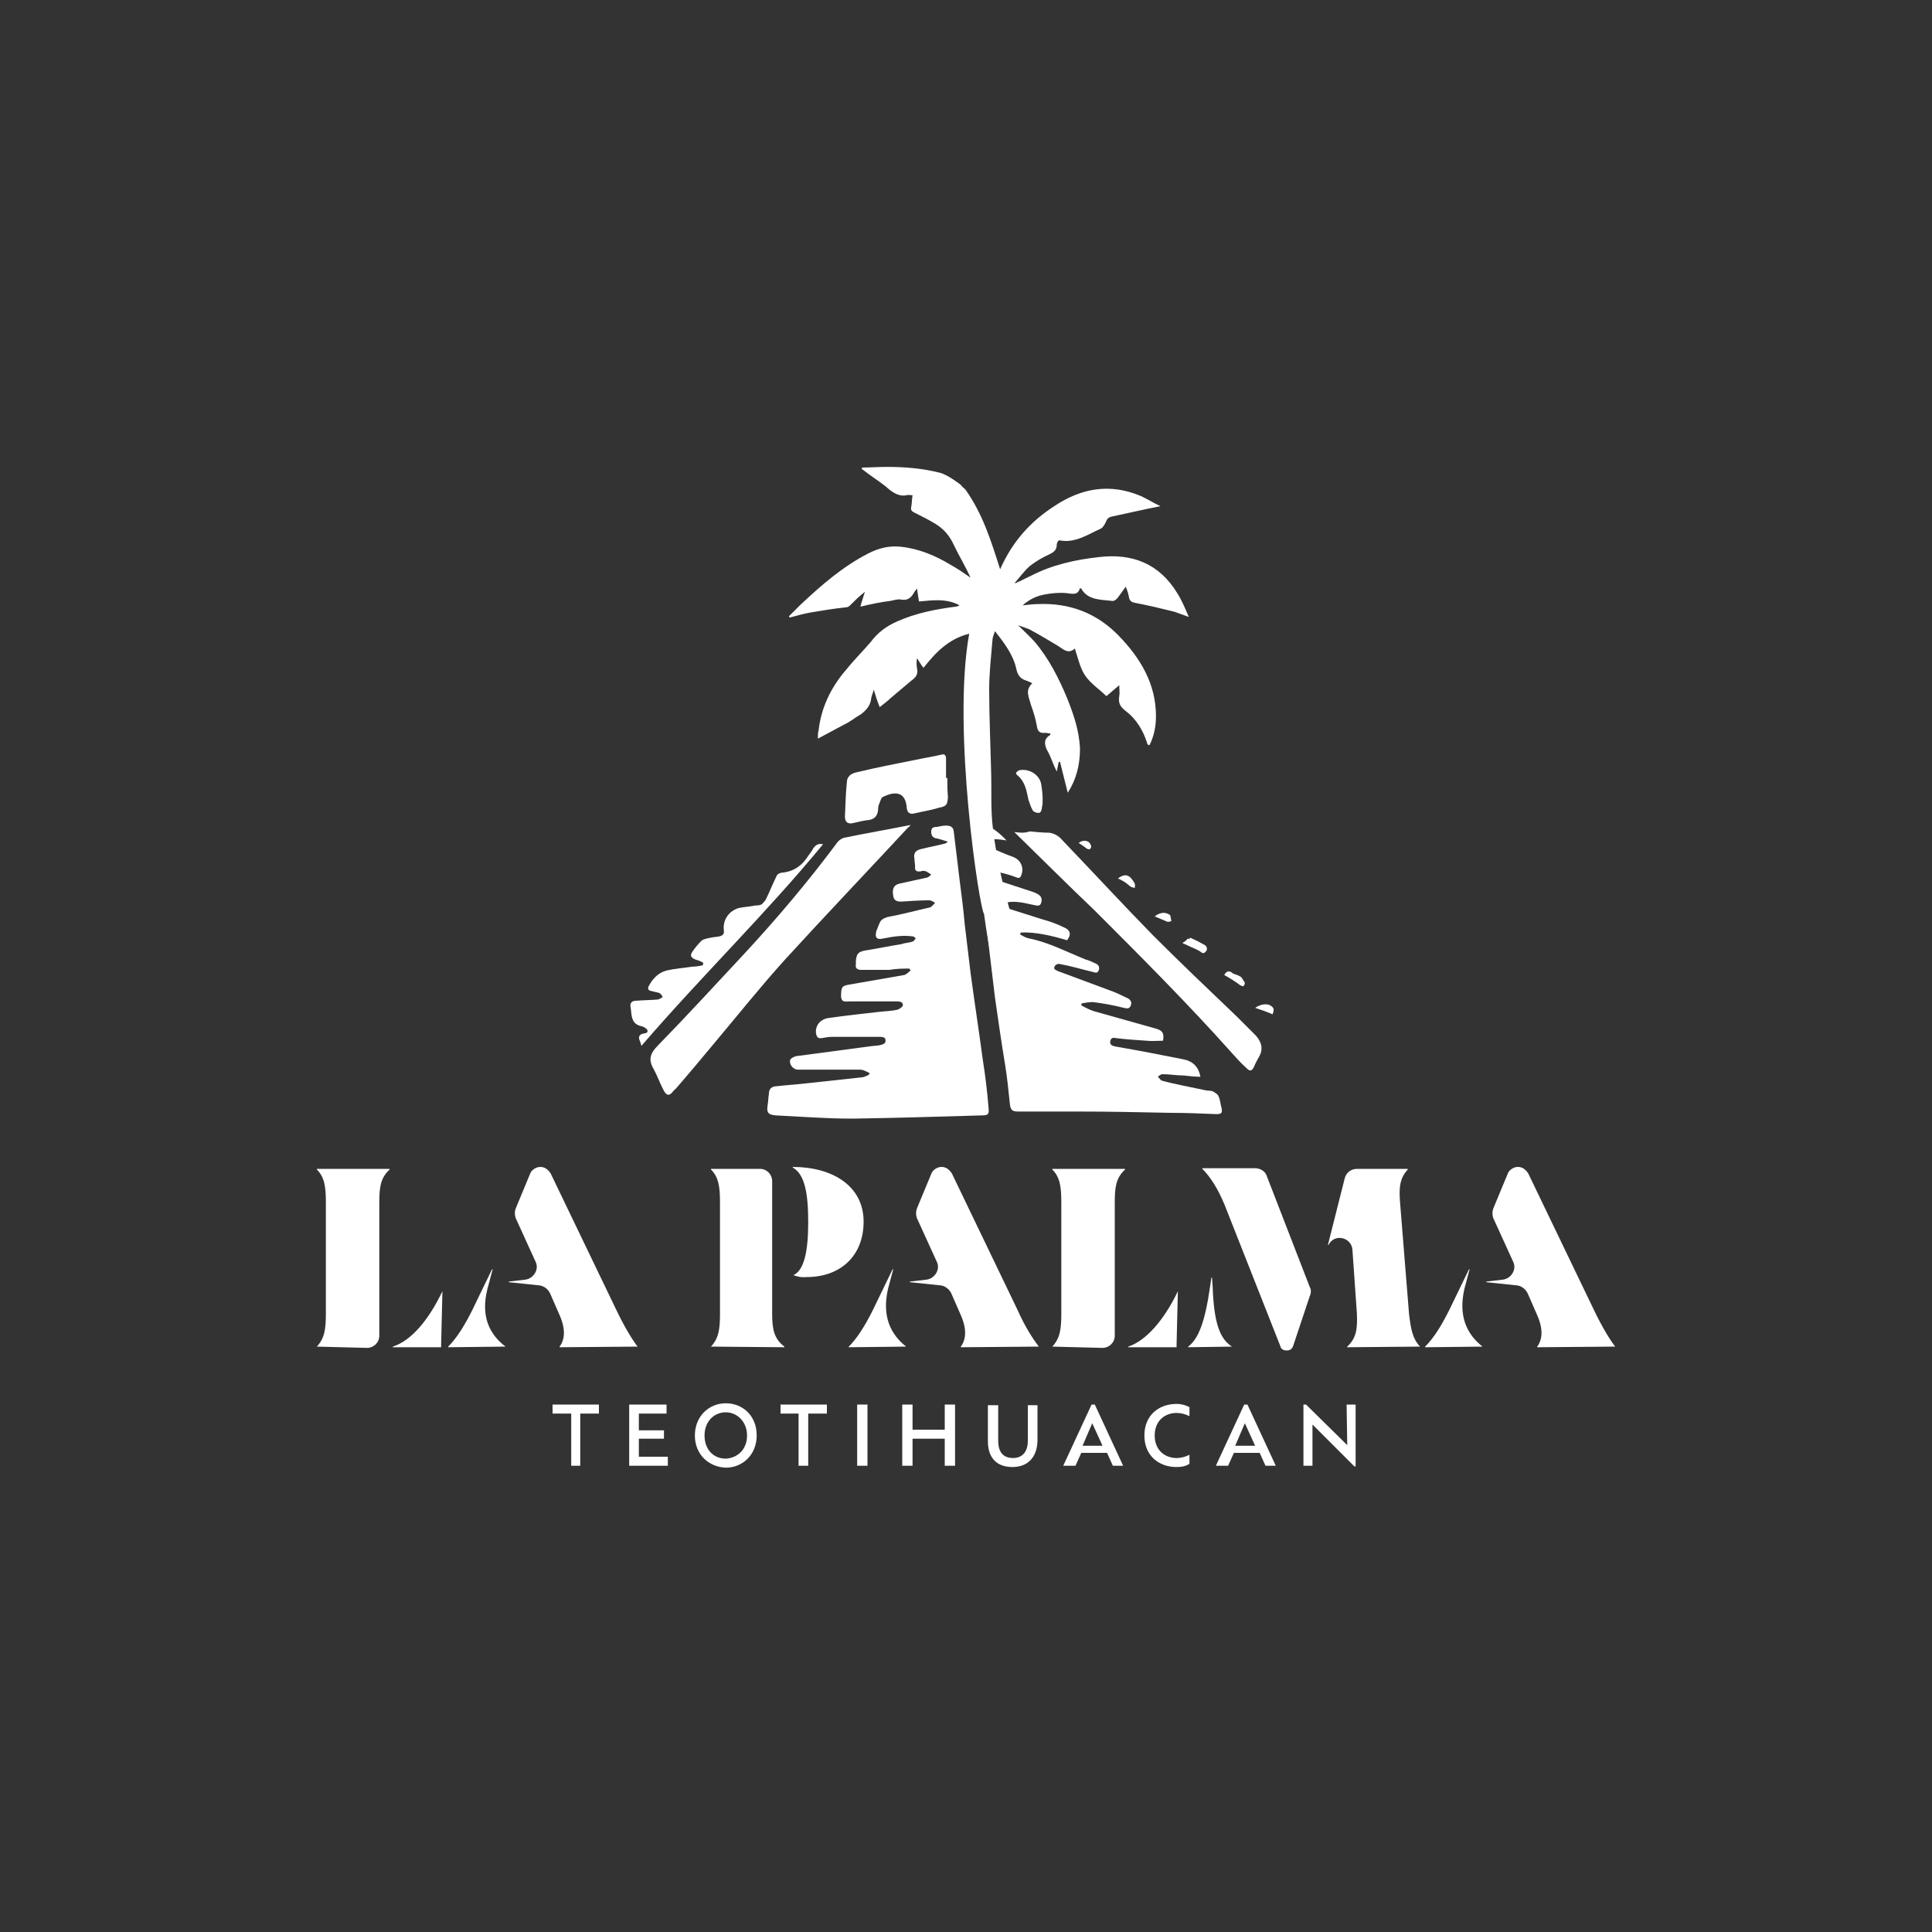 <svg xmlns="http://www.w3.org/2000/svg" xmlns:xlink="http://www.w3.org/1999/xlink" id="Capa_1" x="0px" y="0px" viewBox="0 0 300 300" style="enable-background:new 0 0 300 300;" xml:space="preserve"><rect x="0" y="0" width="300" height="300" fill="#333333" stroke="none"/> <style type="text/css"> .st0{fill:#FFFFFF;} </style> <g> <g> <g> <g> <path class="st0" d="M141.2,150.4c0.1,0.1,0.1,0.2,0.2,0.3c-0.3,0.2-0.6,0.6-1,0.7c-2.9,0.5-5.8,1-8.6,1.5 c-1.1,0.2-1.2,0.4-1.2,1.9c0.1,0.9,0.7,0.7,1.2,0.7c2.5,0,5,0,7.5,0c0.5,0,0.9,0.1,0.9,0.6c0,0.2-0.5,0.6-0.9,0.7 c-0.9,0.2-1.7,0.2-2.6,0.3c-2.7,0.3-5.4,0.6-8.2,1c-1.1,0.2-1.9,1.1-1.8,2.3c0.1,0.5,0.2,0.9,0.9,0.8c0.5-0.1,1.1-0.2,1.6-0.2 c2.5,0,4.9,0,7.4,0c0.5,0,0.9,0.1,0.9,0.5c0.1,0.5-0.4,0.7-0.9,0.8s-1.2,0.1-1.7,0.2c-3.7,0.5-7.5,1-11.3,1.5 c-0.3,0.1-0.8,0.3-0.9,0.6c-0.2,0.7,0.5,1.5,1.2,1.5c3.3,0,6.5,0,9.7,0c0.5,0,0.9,0.3,1.4,0.5c0,0.1,0,0.2-0.1,0.3 c-0.4,0.2-0.8,0.4-1.2,0.4c-2.8,0.3-5.5,0.6-8.3,0.9c-1.7,0.2-3.4,0.3-5.1,0.5c-0.6,0.1-0.9,0.5-0.9,1.1 c-0.1,0.6-0.1,1.2-0.2,1.8c-0.2,1.2,0.1,1.5,1.3,1.6c4,0.2,7.9,0.5,11.8,0.5c6.7-0.1,13.4-0.3,20.1-0.5c1.1,0,1.2-0.2,1.1-1.2 c-0.2-2.5-0.5-5-0.9-7.5c-0.6-4.5-1.3-9-1.9-13.5c-0.3-2.5-0.6-5-0.9-7.5c-0.2-2.3-0.5-4.6-0.8-6.9c-0.3-2.5-0.6-5-0.9-7.5 c-0.1-0.7-0.5-0.9-1.2-0.9c-0.5,0-0.9,0.1-1.4,0.2c-0.5,0-0.9,0.1-0.9,0.7c0,0.5,0.1,1,0.9,1.1c0.5,0.1,1,0.3,1.7,0.5 c-0.3,0.2-0.4,0.3-0.5,0.3c-1.2,0.3-2.3,0.5-3.5,0.8c-1,0.2-1.4,0.6-1.2,1.6c0,0.4,0.1,0.8,0.1,1.1c-0.1,0.7,0.2,0.9,0.9,0.8 c0.2-0.1,0.5-0.1,0.8,0c0.2,0.1,0.5,0.3,0.8,0.5c-0.2,0.2-0.5,0.5-0.8,0.5c-1.4,0.3-2.7,0.6-4.1,0.9c-0.9,0.2-1.2,0.8-1,1.9 c0.1,0.7,0.5,0.9,1.2,0.9c1.5-0.1,3-0.2,4.4-0.2c0.3,0,0.6,0.2,0.9,0.4c-0.2,0.2-0.5,0.6-0.8,0.7c-2.2,0.5-4.4,1.1-6.6,1.5 c-0.6,0.2-1,0.4-1.2,0.9c-0.2,0.4-0.3,0.8-0.5,1.2c-0.3,1.1,0,1.5,1.2,1.2c1.5-0.3,3-0.5,4.4-0.3c0.2,0,0.4,0.2,0.5,0.3 c-0.2,0.2-0.3,0.5-0.5,0.5c-0.5,0.2-1.2,0.2-1.7,0.4c-1.9,0.3-3.8,0.7-5.7,1c-1,0.2-1.3,0.5-1.4,1.6c0,0.2,0,0.4,0,0.6 c-0.1,0.5,0.2,0.8,0.8,0.8c1.5,0,3,0,4.4,0C139.3,150.4,140.3,150.4,141.2,150.4z"></path> <path class="st0" d="M156.3,130.5c-0.5-0.5-0.9-0.9-1.4-1.3c-0.9-0.7-1.8-1.3-3-1.5c-0.9-0.1-1.1,0.1-0.9,1 c0.2,1.4,0.5,2.8,0.7,4.1c0.5,4,1.1,8.1,1.6,12.1c0.4,3.3,0.8,6.7,1.2,10c0.5,3.5,1,7,1.6,10.6c0.3,1.9,0.5,3.8,0.7,5.8 c0.1,1,0.3,1.3,1.3,1.3c3.1,0,6.3,0,9.4,0c4.7,0,9.5,0.1,14.2,0.2c2.4,0,4.7,0.1,7.2,0.2c0.8,0,0.9-0.2,0.8-0.9 c-0.2-0.6-0.2-1.3-0.5-1.9c-0.1-0.3-0.5-0.5-0.8-0.7c-0.4-0.2-0.8-0.1-1.2-0.2c-2.3-0.5-4.6-0.9-6.8-1.5 c-0.2-0.1-0.4-0.4-0.6-0.6c0.2-0.2,0.5-0.4,0.7-0.4c1.1,0,2.2,0.2,3.3,0.2c0.9,0.1,1.7,0.2,2.6,0.2c-0.3-1.6-1.2-2.4-2.6-2.7 c-3.5-0.7-7.1-1.4-10.6-2c-0.4-0.1-0.9-0.2-0.8-0.8s0.5-0.6,0.9-0.5c1.6,0.2,3.2,0.3,4.7,0.4c0.9,0.1,1.8,0,2.6,0 c0.2-1.2-0.1-1.6-1.2-1.9c-3.2-0.9-6.4-1.8-9.6-2.7c-0.6-0.2-1.2-0.5-1.9-0.9c0-0.1,0-0.2,0.1-0.3c0.5-0.1,1.2-0.2,1.7-0.2 c1.6,0.2,3.3,0.5,4.8,0.9c0.5,0.1,0.9,0.2,1.1-0.4c0.2-0.5-0.1-0.9-0.5-1.1c-0.7-0.3-1.4-0.7-2.2-1c-2.9-1.1-5.7-2.1-8.6-3.2 c-0.4-0.2-0.8-0.3-0.5-0.8c0.1-0.2,0.5-0.4,0.8-0.3c1.7,0.3,3.3,0.8,5,1.2c0.4,0.1,0.8,0.3,1-0.2s0-0.9-0.5-1.1 c-0.5-0.2-1-0.5-1.5-0.6c-3-1.2-5.8-2.7-8.9-3.3c-0.5-0.1-0.9-0.4-1.3-0.6c0-0.1,0.1-0.2,0.1-0.3c2.4-0.1,4.8,0.5,7.2,1.2 c0.7-0.9,0.5-1.6-0.5-2c-1-0.5-2.1-0.9-3.2-1.2c-1.9-0.6-3.8-1.2-5.7-1.8c-0.3-0.1-0.5-0.4-0.8-0.6c1.9-0.8,3.7-0.1,5.4,0.2 c0.5,0.1,0.7-0.1,0.8-0.5c0.2-0.8-0.2-1.2-1.3-1.6c-1.9-0.6-3.9-1.3-5.8-1.9c-0.4-0.2-0.8-0.2-0.6-0.8c0.2-0.5,0.6-0.5,0.9-0.4 c1,0.2,2.1,0.5,3.1,0.9c0.2,0.1,0.5-0.1,0.5-0.2c0.6-1.2,0.1-2.5-1.1-3c-1.4-0.5-2.7-1.1-4.1-1.7c-0.3-0.2-0.6-0.5-0.9-0.6 c0.1-0.1,0.1-0.2,0.2-0.3C154,130.2,155.1,130.3,156.3,130.5z"></path> <path class="st0" d="M141.4,128.1c-3.5,0.7-7,1.3-10.4,2c-0.3,0.1-0.6,0.3-0.9,0.6c-4.6,6.2-9.6,12.1-14.9,17.8 c-4.3,4.6-8.6,9.3-13,13.8c-1.2,1.2-1.6,2.2-0.7,3.7c0.6,1.1,1,2.3,1.6,3.4c0.4,0.7,0.8,0.8,1.3,0.2c0.2-0.2,0.3-0.4,0.5-0.5 c2-2.3,4-4.7,6-7.1c3.7-4.4,7.2-8.8,11-13c6.3-6.9,12.8-13.7,19.1-20.5C141.2,128.4,141.3,128.2,141.4,128.1z"></path> <path class="st0" d="M157.5,129.2c4.2,4.1,8.3,8.2,12.4,12.1c7.2,7.2,14.4,14.4,21.2,22c0.8,0.9,1.6,1.8,2.5,2.6 c0.5,0.5,0.8,0.4,1.1-0.2c0.2-0.5,0.5-1.1,0.8-1.6c0.7-1.2,0.4-2.3-0.5-3.3c-1-1-2.1-2.1-3.1-3.1c-4.3-4.1-8.6-8.2-12.8-12.4 c-4.8-4.9-9.5-10-14.2-14.9c-0.5-0.6-1.2-1-2-1.1c-1,0-1.9-0.1-3-0.2C159,129.4,158.4,129.3,157.5,129.2z"></path> <path class="st0" d="M127.8,131.1c-0.8-0.2-1.2,0.2-1.5,0.6c-0.2,0.4-0.5,0.8-0.8,1.2c-0.9,1.4-2.1,2.4-4,2.6 c-0.3,0-0.8,0.2-0.9,0.5c-0.6,1.2-1.1,2.5-1.7,3.7c-0.2,0.3-0.4,0.5-0.6,0.7c-0.3,0.2-0.7,0.2-1,0.2c-0.9,0.2-1.7,0.2-2.6,0.4 c-1.6,0.5-2.5,1.9-2.3,3.5c0.1,0.5-0.2,0.8-0.7,0.9c-0.5,0.1-0.9,0.1-1.3,0.2c-0.5,0.1-1.2,0.2-1.5,0.5c-0.5,0.5-1,1.1-1.4,1.7 s-0.2,0.9,0.5,1.2c0.4,0.1,0.9,0.3,1.2,0.5c0,0.2,0,0.2-0.1,0.4c-0.5,0.1-1,0.2-1.6,0.2c-1.3,0.2-2.7,0.3-4,0.6 c-1.2,0.3-2.1,1.2-2.7,2.3c-0.3,0.5-0.2,0.8,0.4,0.9c0.4,0.1,0.9,0.2,1.2,0.3c0.2,0.1,0.4,0.4,0.5,0.6c-0.2,0.2-0.5,0.3-0.7,0.4 c-1.2,0.1-2.3,0.1-3.5,0.2c-0.5,0-0.9,0.3-0.8,0.9c0.1,0.5,0.1,1,0.2,1.5c0.2,1,0.7,1.4,1.7,1.6c0.2,0.1,0.6,0.3,0.7,0.5 c0.2,0.5-0.2,0.5-0.6,0.6c-0.6,0.1-0.8,0.5-0.6,1c0.1,0.2,0.2,0.5,0.3,0.9C109,151.5,118.9,141.9,127.8,131.1z"></path> <path class="st0" d="M147.1,120.8c-0.1,0-0.1,0-0.2,0c0-1,0-2,0-3c0-0.5-0.2-0.8-0.8-0.6c-1.3,0.3-2.6,0.5-4,0.8 c-3,0.6-6.1,1.2-9,1.9c-1,0.2-1.6,0.7-1.6,1.6c-0.2,1.8-0.2,3.5-0.3,5.3c0,0.9,0.5,1.2,1.3,1s1.7-0.4,2.6-0.5 c0.7-0.2,1-0.5,1.2-1.2c0.1-0.4,0-0.9,0.2-1.2c0.2-0.5,0.3-1.1,0.7-1.2c1.9-0.9,3.4-0.7,3.6,1.7v0.1c0.1,0.7,0.5,1,1.2,0.8 c1.3-0.3,2.6-0.5,3.9-0.9c1.1-0.2,1.2-0.5,1.3-1.6C147.1,122.7,147.1,121.8,147.1,120.8z"></path> <path class="st0" d="M161.9,124.1L161.9,124.1c0-0.8-0.1-1.5-0.2-2.2c-0.2-1.6-1.9-2.6-3.4-2.3c-0.5,0.2-0.7,0.5-0.3,0.8 c1.2,1,1.4,2.4,1.7,3.8c0.2,0.6,0.4,1.2,0.7,1.7c0.2,0.2,0.7,0.4,1,0.3c0.2,0,0.4-0.5,0.4-0.9 C161.9,125,161.9,124.6,161.9,124.1z"></path> <path class="st0" d="M184.8,145.6c0,0.1-0.1,0.1-0.1,0.2c-0.1,0-0.2-0.1-0.3,0c-0.2,0.2-0.5,0.5-0.8,0.6 c0.2,0.2,0.5,0.2,0.8,0.4c0.6,0.3,1.2,0.5,1.9,0.9c0.3,0.2,0.5,0.5,0.9,0.1s0.2-0.9-0.2-1.1 C186.3,146.3,185.5,145.9,184.8,145.6z"></path> <path class="st0" d="M190.1,151.4c0.9,0.5,1.7,1,2.5,1.6c0.2,0.1,0.5,0.2,0.5,0.1c0.2-0.2,0.2-0.5,0.2-0.5 c-0.2-0.3-0.4-0.7-0.6-0.9c-0.3-0.2-0.8-0.4-1.2-0.5C190.9,150.6,190.4,150.8,190.1,151.4z"></path> <path class="st0" d="M173.6,136.4c0.4,0.2,0.8,0.4,1.1,0.6s0.6,0.5,0.9,0.7c0.2,0.1,0.4,0.1,0.6,0.2c0-0.2,0.1-0.5,0-0.7 C175.5,135.9,174.8,135.5,173.6,136.4z"></path> <path class="st0" d="M197.6,157.5c0.2-0.5,0.3-0.9-0.1-1.2c-0.5-0.5-1.6-0.5-2.6,0.2C195.8,156.8,196.7,157.1,197.6,157.5z"></path> <path class="st0" d="M179.3,142.3c0.7,0.3,1.2,0.5,1.9,0.8c0.2,0.1,0.5,0,0.7-0.1c-0.1-0.3-0.1-0.6-0.2-0.9 C181,141.6,180.2,141.6,179.3,142.3z"></path> <path class="st0" d="M167.5,130.9c0.5,0.3,0.9,0.6,1.3,0.9c0.2,0.1,0.4,0.1,0.5,0s0.2-0.4,0.1-0.5 C169.2,130.5,168.2,130.3,167.5,130.9z"></path> </g> <g> <path class="st0" d="M150.5,98.4c-3.2,0.8-5.2,2.9-7.1,5.3c-0.4-0.5-0.7-1-1-1.5c-0.1,0.5-0.1,1.1,0,1.6 c0.2,0.9-0.2,1.4-0.9,1.9c-1.1,0.9-2.1,1.8-3.2,2.7c-0.5,0.5-1.1,0.9-1.7,1.4c-0.4-1-0.7-1.9-0.9-2.7c-0.2,0.5-0.3,0.9-0.4,1.2 c-0.1,1.2-0.7,1.9-1.6,2.6c-0.9,0.5-1.7,1.2-2.6,1.6c-1.3,0.7-2.6,1.4-4.1,2.2c0-0.5,0-0.9,0.1-1.2c0.4-3.6,1.9-6.7,4.2-9.4 c1.2-1.5,2.6-2.9,3.9-4.4c1.1-1.5,2.5-2.5,4.1-3.2c2.9-1.3,6-1.9,9.1-2.3c0.2,0,0.4-0.1,0.6-0.2c-2-1.1-4.1-0.8-6.3-0.6 c-0.1-0.6-0.2-1.2-0.3-2c-0.2,0.2-0.3,0.4-0.4,0.5c-0.5,0.9-1,1.4-2.1,1.2c-0.5-0.1-1.1,0.1-1.6,0.2c-1.6,0.2-3,0.5-4.7,0.9 c0.2-0.8,0.5-1.6,0.7-2.3c-0.9,0.7-1.6,1.4-2.3,2.1c-0.2,0.2-0.4,0.3-0.6,0.3c-1.9,0.2-3.7,0.5-5.5,0.8 c-1.1,0.2-2.2,0.5-3.3,0.8c0-0.1-0.1-0.2-0.1-0.2c0.5-0.5,1.2-1.2,1.7-1.7c3.3-3.1,6.6-6,10.7-8.1c1.6-0.8,3.2-1.2,5-1 c2.8,0.3,5.4,1.4,7.7,2.8c1.1,0.6,2.1,1.3,3.1,2c-0.8-1.8-1.8-3.4-2.6-5.1c-0.6-1.3-1.4-2.3-2.6-3.1c-1.1-0.7-2.3-1.3-3.5-1.9 c-0.5-0.2-0.6-0.5-0.5-0.9c0.1-0.5,0.1-1.2,0.2-1.8c-0.4,0-0.7-0.1-0.9,0c-1,0.2-1.8-0.2-2.6-0.8c-1-0.9-2.1-1.6-3.2-2.4 c-0.4-0.3-0.8-0.6-1.2-0.9c0-0.1,0.1-0.2,0.1-0.2c1.2,0,2.5-0.1,3.8-0.1c2.7,0,5.4,0.2,8.2,0.9c1.3,0.3,3.3,1.9,3.3,1.9 s0.1,0.2,0.7,0.7c2.7,3.8,4,8,5.4,12.4c1.9-4.3,4.7-7.4,8.4-9.8c4.2-2.8,8.6-3.6,13.4-1.6c1.1,0.5,2,1.1,3.1,1.6 c-2.6,0.5-5.1,1.1-7.5,1.6c-0.5,0.1-0.8,0.3-1,0.9c-0.2,0.4-0.5,0.9-0.8,1c-2,0.9-4,2.3-6.4,1.8c-0.1,0-0.1,0.1-0.2,0.1 c-0.1,0.2-0.2,0.4-0.2,0.5c0,0.9-0.4,1.2-1.2,1.6c-1.1,0.5-2.1,1.1-3,1.8c-0.9,0.8-1.6,1.8-2.4,2.7c0.9-0.3,1.7-0.8,2.6-1.2 c3.3-1.7,6.9-2.5,10.6-2.9c5.1-0.6,9.3,1,12.1,5.6c0.7,1.1,1.2,2.3,1.8,3.7c-0.9-0.3-1.6-0.6-2.2-0.8c-2-0.5-4.1-1-6.2-1.4 c-0.5-0.1-0.8-0.3-0.9-0.9c-0.1-0.5-0.2-0.9-0.5-1.6c-0.5,0.7-0.9,1.3-1.3,1.8c-0.2,0.2-0.5,0.5-0.9,0.4 c-1.7-0.2-3.7-0.1-4.7-1.9c0,0-0.1,0-0.2-0.1c-0.3,1.2-1.2,0.9-2.1,0.8c-1.1-0.1-2.3,0-3.3,0.2c-1.2,0.2-2.4,0.7-3.5,1.7 c0.9-0.1,1.7-0.2,2.4-0.2c4.9-0.2,9.1,1.4,12.5,4.9s5.8,7.5,5.8,12.5c0,1.6-0.3,3.1-1,4.5c-0.2,0-0.2,0-0.2,0 c-0.1-0.2-0.2-0.2-0.2-0.4c-0.6-1.9-1.7-3.7-3.3-4.9c-0.8-0.6-1.2-1.2-1-2.3c0.1-0.5,0-1,0-1.7c-0.7,0.6-1.3,1.1-2,1.7 c-1.1-1.1-2.4-1.9-3.3-3.2c-0.8-1.2-1.1-2.7-1.6-4.2c-1,0.9-1.7,0.2-2.6-0.4c-1.5-0.9-3-1.8-4.5-2.6c-0.5-0.2-1.1-0.4-1.7-0.6 c0.9,0.9,1.8,1.7,2.6,2.6c2.2,2.6,3.7,5.6,5,8.7c1,2.5,1.9,5.1,2,7.9c0,2.5-0.6,4.8-1.9,6.8c-0.4-1.6-0.8-3.2-1.2-4.8 c-0.1,0-0.1,0-0.2,0c-0.1,0.5-0.2,1-0.3,1.5c-0.6-1.1-0.9-2.3-1.5-3.3c-0.5-1-0.5-1.8,0.5-2.4c0,0,0-0.1,0-0.2 c-0.2,0-0.5-0.1-0.8-0.1c-0.9,0.1-1.2-0.3-1.3-1.1c-0.2-1.1-0.5-2.1-0.9-3.2c-0.3-1.2-1-2.3,0.2-3.4c-0.4-0.2-0.6-0.3-0.9-0.4 c-1-0.3-1.4-0.9-1.6-1.9c-0.5-2.2-1.9-4-3.3-5.8c-0.2,0.6-0.4,1-0.4,1.5c-0.2,2.5-0.5,5-0.5,7.5c0,4.2,0.2,8.5,0.3,12.7 c0.1,3-0.1,6.1,0.3,9.1c1.1,9,4,17.6,7.1,26c0.5,1.2,0.9,2.3,1.4,3.6c-3.7,1.1-6.6,2.6-6.6,2.3c-0.9-5.4-2.6-13.4-3.3-18.8 C152.1,141.2,147.8,113.1,150.5,98.4z"></path> </g> </g> </g> <g> <path class="st0" d="M88.7,227.6v-8.1h-2.9v-1.4H93v1.4h-2.9v8.1H88.7z"></path> <path class="st0" d="M97.7,227.6v-9.5h5.8v1.4h-4.3v2.6h3.9v1.3h-3.9v2.8h4.5v1.4H97.7L97.7,227.6z"></path> <path class="st0" d="M107.9,222.9c0-3,2.2-5,4.8-5s4.8,1.9,4.8,5c0,3-2.2,5-4.8,5C110.1,227.8,107.9,225.9,107.9,222.9z M116,222.9c0-2.2-1.6-3.6-3.3-3.6c-1.8,0-3.3,1.4-3.3,3.6c0,2.3,1.5,3.6,3.3,3.6C114.5,226.4,116,225.1,116,222.9z"></path> <path class="st0" d="M124,227.6v-8.1h-2.8v-1.4h7.2v1.4h-2.9v8.1H124z"></path> <path class="st0" d="M133.1,227.6v-9.5h1.6v9.5H133.1z"></path> <path class="st0" d="M140.1,227.6v-9.5h1.6v3.9h5v-3.9h1.6v9.5h-1.6v-4.2h-5v4.2H140.1z"></path> <path class="st0" d="M157.2,227.8c-2.4,0-3.8-1.4-3.8-4v-5.6h1.6v5.5c0,1.8,0.8,2.7,2.3,2.7c1.4,0,2.3-0.9,2.3-2.7v-5.5h1.5v5.6 C161,226.4,159.5,227.8,157.2,227.8L157.2,227.8z"></path> <path class="st0" d="M165.1,227.6l4.4-9.5h0.5l4.4,9.5h-1.6l-0.9-2h-4l-0.9,2H165.1z M168.1,224.5h3.1l-1.6-3.5L168.1,224.5z"></path> <path class="st0" d="M182.7,227.8c-2.8,0-5-1.8-5-4.9c0-3.1,2.2-4.9,5-4.9c0.8,0,1.4,0.2,2,0.5v1.4c-0.6-0.3-1.3-0.5-2-0.5 c-1.8,0-3.4,1.2-3.4,3.5s1.6,3.5,3.4,3.5c0.7,0,1.4-0.2,2-0.5v1.4C184.1,227.7,183.4,227.8,182.7,227.8L182.7,227.8z"></path> <path class="st0" d="M188.8,227.6l4.4-9.5h0.5l4.4,9.5h-1.6l-0.9-2h-4l-0.9,2H188.8z M191.8,224.5h3.1l-1.6-3.5L191.8,224.5z"></path> <path class="st0" d="M209.1,218.1h1.4v9.6h-0.2l-6.5-6.5v6.4h-1.4v-9.5h0.4l6.4,6.3L209.1,218.1L209.1,218.1z"></path> </g> <g> <path class="st0" d="M49.2,209.1c1.2-1.3,1.4-2.7,1.4-5.1v-17.3c0-2.4-0.2-3.9-1.4-5.1v-0.1h11.3v0.1c-1.4,1.3-1.6,2.7-1.6,5.1 v20.7c0,1.1-0.9,1.9-1.9,1.9L49.2,209.1L49.2,209.1z M68.7,200.5L68.7,200.5l-0.2,8.2v0.5H61v-0.1 C63.8,208.2,66.5,205.1,68.7,200.5z"></path> <path class="st0" d="M78.5,209.1L78.5,209.1l-8.9,0.1v-0.1c1.2-1.2,2.4-3,3.7-5.6l3.1-6.4h0.1l-0.8,3 C74.6,204.4,76,207.2,78.5,209.1z M99,209.1L99,209.1l-12.1,0.1v-0.1c0.8-1.1,1-2.7-0.1-5.1l-1.4-3.2c-0.3-0.6-0.9-1.1-1.6-1.2 l-4.8-0.5V199l2.6-0.3c1.3-0.2,2.1-1.6,1.6-2.7l-3.1-6.8c-0.2-0.5-0.2-1.1,0-1.6l2.2-5.3c0.2-0.6,0.9-1.1,1.6-1.1l0,0 c0.7,0,1.2,0.4,1.6,1l10.2,21.2C97,206.1,98.1,207.9,99,209.1z"></path> <path class="st0" d="M110.4,209.1c1.2-1.3,1.4-2.7,1.4-5.1v-17.3c0-2.4-0.2-3.9-1.4-5.1v-0.1h7.6c1.1,0,1.9,0.9,1.9,1.9V204 c0,2.4,0.3,3.9,1.9,5.1v0.1L110.4,209.1L110.4,209.1z M123.2,198L123.2,198c1.6-0.7,2.3-3.5,2.3-8.2s-0.6-7.5-2.4-8.5v-0.1 c6.1,0,11,2.9,11,8.5c0,5.4-3.7,8.6-8.8,8.6C124.4,198.4,123.7,198.2,123.2,198z"></path> <path class="st0" d="M140.7,209.1L140.7,209.1l-8.9,0.1v-0.1c1.2-1.2,2.4-3,3.7-5.6l3.1-6.4h0.1l-0.8,3 C136.9,204.4,138.3,207.2,140.7,209.1z M161.3,209.1L161.3,209.1l-12.1,0.1v-0.1c0.8-1.1,1-2.7-0.1-5.1l-1.4-3.2 c-0.3-0.6-0.9-1.1-1.6-1.2l-4.8-0.5V199l2.6-0.3c1.3-0.2,2.1-1.6,1.6-2.7l-3.1-6.8c-0.2-0.5-0.2-1.1,0-1.6l2.2-5.3 c0.2-0.6,0.9-1.1,1.6-1.1l0,0c0.7,0,1.2,0.4,1.6,1l10.2,21.2C159.2,206.1,160.4,207.9,161.3,209.1z"></path> <path class="st0" d="M163.4,209.1c1.2-1.3,1.4-2.7,1.4-5.1v-17.3c0-2.4-0.2-3.9-1.4-5.1v-0.1h11.3v0.1c-1.4,1.3-1.6,2.7-1.6,5.1 v20.7c0,1.1-0.9,1.9-1.9,1.9L163.4,209.1L163.4,209.1z M182.9,200.5L182.9,200.5l-0.2,8.2v0.5h-7.5v-0.1 C177.9,208.2,180.7,205.1,182.9,200.5z"></path> <path class="st0" d="M191.3,209.1L191.3,209.1l-6.8,0.1v-0.1c1.6-1.2,2.6-3.8,3.4-9.3l0.2-1.4h0.1l0.1,1.4 C188.5,205.4,189.4,207.9,191.3,209.1z M203.4,201.2l-2.6,7.8c-0.2,0.5-0.5,0.7-1,0.7l0,0c-0.5,0-0.9-0.2-1-0.7l-8.6-21.8 c-1.1-2.7-2.3-4.5-3.5-5.7v-0.1h8.2c0.8,0,1.6,0.5,1.8,1.2l6.7,17.3C203.6,200.2,203.6,200.8,203.4,201.2z M220.5,209.1 L220.5,209.1l-11.3,0.1v-0.1c1.4-1.3,1.6-2.7,1.5-5.1l-0.7-10c-0.2-1.9-2.8-2.5-3.7-0.7l0,0h-0.1l2.6-10.3c0.2-0.9,1-1.5,1.9-1.5 h7.9v0.1c-1.2,1.3-1.4,2.7-1.2,5.1l1.4,17.4C219.1,206.4,219.3,207.8,220.5,209.1z"></path> <path class="st0" d="M230.2,209.1L230.2,209.1l-8.9,0.1v-0.1c1.2-1.2,2.4-3,3.7-5.6l3.1-6.4h0.1l-0.8,3 C226.4,204.4,227.8,207.2,230.2,209.1z M250.8,209.1L250.8,209.1l-12.1,0.1v-0.1c0.8-1.1,1-2.7-0.1-5.1l-1.4-3.2 c-0.3-0.6-0.9-1.1-1.6-1.2l-4.8-0.5V199l2.6-0.3c1.3-0.2,2.1-1.6,1.6-2.7l-3.1-6.8c-0.2-0.5-0.2-1.1,0-1.6l2.2-5.3 c0.2-0.6,0.9-1.1,1.6-1.1l0,0c0.7,0,1.2,0.4,1.6,1l10.2,21.2C248.8,206.1,249.9,207.9,250.8,209.1z"></path> </g> </g> </svg>
